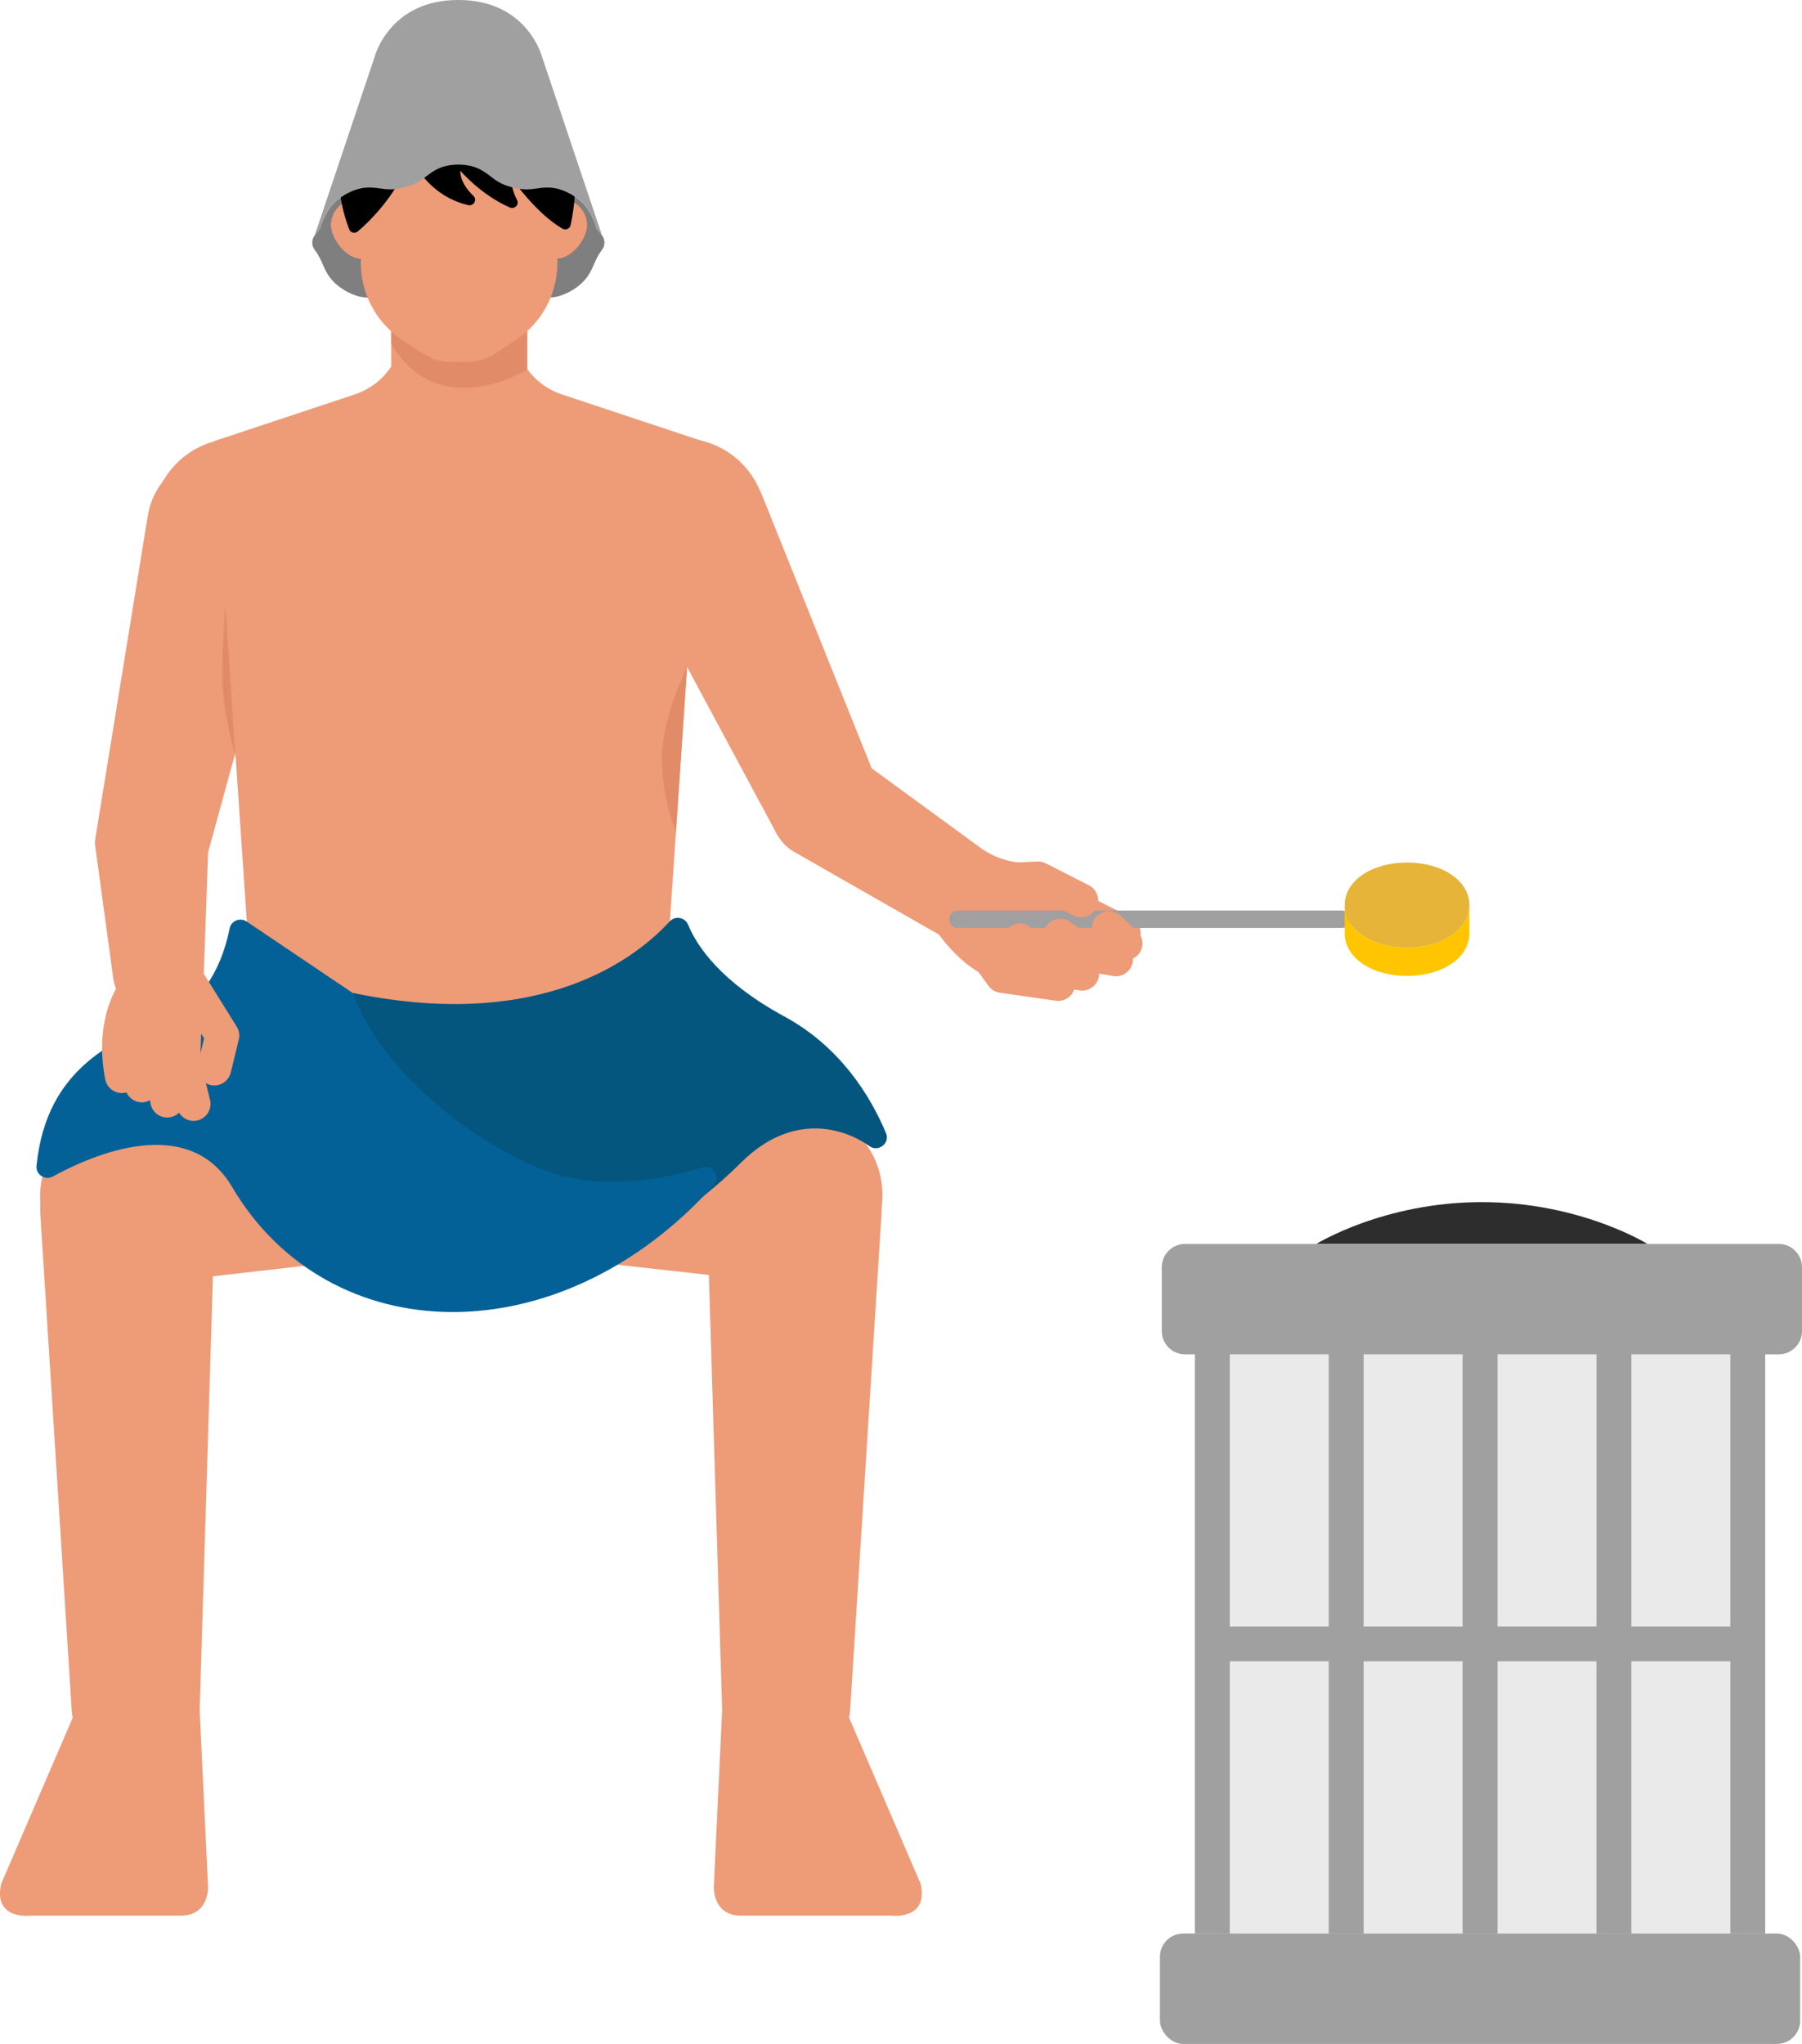 <?xml version="1.0" encoding="UTF-8"?>
<svg id="_レイヤー_1" data-name="レイヤー_1" xmlns="http://www.w3.org/2000/svg" version="1.1" viewBox="0 0 226.013 256.291">
  <!-- Generator: Adobe Illustrator 29.0.1, SVG Export Plug-In . SVG Version: 2.1.0 Build 192)  -->
  <defs>
    <style>
      .st0 {
        fill: #e5b438;
      }

      .st1 {
        fill: #eaeaea;
      }

      .st2 {
        fill: #ffc600;
      }

      .st3 {
        fill: #a0a0a0;
      }

      .st4 {
        fill: #e28b69;
      }

      .st5 {
        fill: #7f7f7f;
      }

      .st6 {
        fill: #036197;
      }

      .st7 {
        fill: #2d2d2d;
      }

      .st8 {
        fill: #ee9b77;
      }

      .st9 {
        fill: #f8b99b;
      }

      .st10 {
        fill: #04567f;
      }
    </style>
  </defs>
  <path class="st8" d="M19.049,65.616h0c0-5.887,4.772-10.659,10.659-10.659v10.659h-10.659Z"/>
  <path class="st8" d="M70.555,49.483c-2.201-.721-3.584-2.036-4.438-3.224v-11.651h-17.055v11.358c-.831,1.258-2.26,2.736-4.644,3.517l-17.542,5.828,5.743,84.793h49.736l5.743-84.793-17.542-5.828Z"/>
  <path class="st8" d="M96.13,65.616h0c0-5.887-4.772-10.659-10.659-10.659v10.659s10.659,0,10.659,0Z"/>
  <g>
    <path class="st8" d="M74.064,138.81c-1.85-7.449-9.389-11.989-16.839-10.139,0,0-43.927,10.908-43.926,10.908-6.049,1.684-8.588,6.633-8.241,11.371-.022.425-.028.854-0,1.29l3.934,62.201c.021.323.068.639.127.952L.15,236.213c-1.038,4.557,3.633,3.996,3.633,3.996h18.856c3.633,0,3.452-3.633,3.452-3.633l-1.053-22.254c.002-.048.01-.096.012-.145l1.656-54.14,35.455-4.069c8.256-.895,13.97-9.104,11.904-17.158Z"/>
    <path class="st8" d="M115.468,236.213l-8.976-20.839c.058-.301.103-.613.135-.935l3.934-62.201c.018-.257.011-.509.01-.763.679-4.932-1.78-10.293-8.141-12.092l-41.965-10.522c-8.072-2.081-16.343,3.647-17.198,11.95-.848,7.631,4.652,14.504,12.282,15.351,0,0,20.682,2.296,33.358,3.704l1.661,54.311c.003.045.011.086.015.131h-.002l-1.054,22.268s-.182,3.633,3.451,3.633h18.856s4.67.561,3.633-3.996Z"/>
  </g>
  <g>
    <path class="st10" d="M109.047,143.716c1.118.803,2.612-.369,2.082-1.629-1.974-4.692-5.751-10.828-12.745-14.626-7.993-4.34-10.973-8.826-12.084-11.514-.387-.938-1.625-1.157-2.313-.405-4.034,4.415-15.848,13.925-39.774,8.954,0,0,.88,29.919,16.458,34.184,0,0,15.085,4.118,32.302-12.929,6.412-6.349,12.905-4.311,16.074-2.035Z"/>
    <path class="st6" d="M30.942,115.555c-.82-.553-1.952-.106-2.142.856-.605,3.051-2.356,8.595-7.25,10.817-7.149,3.246-15.712,6.512-16.971,18.959-.111,1.095,1.073,1.869,2.049,1.334,4.959-2.716,16.999-7.98,22.477,1.307,12.14,20.579,40.991,21.335,60.405-.21.94-1.044-.088-2.643-1.439-2.227-4.444,1.37-11.366,2.75-17.92.947-7.75-2.133-21.656-11.421-25.937-22.842l-13.271-8.941Z"/>
  </g>
  <path class="st5" d="M75.499,31.338c.418-.546.418-1.288,0-1.833-.509-.665-.756-1.234-1.028-1.864l-.04-.093c-.421-.938-.945-2.105-2.809-3.184-1.87-1.044-3.112-.886-4.114-.758l-.106.015c-.935.133-1.743.247-3.155-.132-1.418-.361-2.058-.857-2.799-1.431l-.079-.061c-.795-.599-1.785-1.343-3.879-1.358-2.091.015-3.08.759-3.877,1.36l-.077.059c-.741.573-1.381,1.069-2.801,1.43-1.412.378-2.221.263-3.158.129l-.107-.015c-1-.126-2.244-.283-4.116.762-1.861,1.076-2.386,2.244-2.81,3.186l-.039.09c-.273.63-.52,1.199-1.03,1.865-.418.546-.418,1.288,0,1.834.51.666.757,1.235,1.03,1.865l.039.09c.424.942.949,2.109,2.81,3.186,1.872,1.045,3.116.887,4.116.762l.107-.015c.937-.133,1.747-.249,3.158.129,1.42.361,2.06.856,2.801,1.43l.077.059c.797.601,1.786,1.345,3.877,1.36,2.094-.015,3.083-.76,3.879-1.358l.079-.061c.742-.574,1.382-1.071,2.799-1.431,1.412-.379,2.22-.265,3.155-.132l.106.015c1.002.128,2.244.286,4.114-.758,1.865-1.079,2.388-2.246,2.809-3.184l.04-.093c.273-.629.519-1.199,1.028-1.864Z"/>
  <g>
    <path class="st4" d="M49.062,43.081c5.869,10.136,17.055,3.282,17.055,3.282v-6.248h-17.055v2.966Z"/>
    <path class="st9" d="M45.254,32.419c-1.779,0-3.717-2.434-3.717-4.213,0-1.144.597-2.149,1.496-2.721.499-.317,1.091-.501,1.726-.501h.496v7.435Z"/>
    <path class="st8" d="M72.134,25.486c-.499-.317-1.091-.501-1.726-.501h-.496v-1.947c0-6.81-5.52-12.329-12.329-12.329h-0c-6.809,0-12.329,5.52-12.329,12.329v1.947h-.495c-.635,0-1.227.184-1.726.5-.899.572-1.496,1.577-1.496,2.721,0,1.779,1.938,4.212,3.717,4.213v.531c0,3.888,1.949,7.518,5.191,9.665l2.549,1.689c1.083.717,2.352,1.099,3.65,1.099h1.878c1.298,0,2.567-.382,3.65-1.099l2.549-1.689c3.242-2.147,5.191-5.776,5.191-9.665v-.531c1.779,0,3.717-2.434,3.717-4.213,0-1.145-.597-2.149-1.496-2.721Z"/>
  </g>
  <path d="M51.561,19.826s1.998,4.699,7.167,5.896c.689.16,1.157-.679.646-1.167-.844-.805-1.642-1.898-1.642-3.15,0,0,2.562,3.023,6.214,4.609.603.262,1.21-.363.901-.944-.393-.74-.73-1.698-.73-2.805,0,0,3.082,4.5,6.447,6.415.402.229.91-.007,1.008-.459.624-2.877,2.047-12.223-4.585-16.503-7.892-5.094-16.717-2.224-17.219.646,0,0-10.743,3.799-5.962,16.408.163.429.723.543,1.073.246,1.432-1.215,4.708-4.365,6.683-9.193Z"/>
  <path class="st3" d="M75.499,29.505c-1.122-1.106-.639-.965-1.028-1.864l-.04-.093c-.421-.938-.945-2.105-2.809-3.184-1.87-1.044-3.112-.886-4.114-.758l-.106.015c-.935.133-1.743.247-3.155-.132-1.418-.361-2.058-.857-2.799-1.431l-.079-.061c-.795-.599-1.785-1.343-3.879-1.358-2.091.015-3.08.759-3.877,1.36l-.077.059c-.741.573-1.381,1.069-2.801,1.43-1.412.378-2.221.263-3.158.129l-.107-.015c-1-.126-2.244-.283-4.116.762-1.861,1.076-2.386,2.244-2.81,3.186l-.039.09c-.39.899.093.758-1.03,1.865l7.576-22.564S48.965-.025,57.487 0c8.521-.025,10.436,6.94,10.436,6.94l7.576,22.564Z"/>
  <g>
    <path class="st7" d="M165.099,155.977c.013,0,8.418-5.243,20.764-5.243s20.764,5.243,20.764,5.243h-41.529Z"/>
    <rect class="st1" x="152.783" y="169.822" width="65.7" height="72.623"/>
    <g>
      <path class="st3" d="M223.093,155.977h-74.46c-1.612,0-2.92,1.308-2.92,2.92v8.006c0,1.612,1.308,2.92,2.92,2.92h1.23v72.623h4.38v-34.137h12.41v34.137h4.38v-34.137h12.41v34.137h4.38v-34.137h12.41v34.137h4.38v-34.137h12.41v34.137h4.38v-72.623h1.69c1.612,0,2.92-1.308,2.92-2.92v-8.006c0-1.612-1.308-2.92-2.92-2.92ZM154.243,203.96v-34.138h12.41v34.138h-12.41ZM171.033,203.96v-34.138h12.41v34.138h-12.41ZM187.823,203.96v-34.138h12.41v34.138h-12.41ZM217.023,203.96h-12.41v-34.138h12.41v34.138Z"/>
      <rect class="st3" x="145.483" y="242.445" width="80.3" height="13.846" rx="2.92" ry="2.92"/>
    </g>
  </g>
  <path class="st8" d="M36.592,68.58c1.469-5.25-2.046-10.733-7.438-11.575-5.043-.82-9.796,2.604-10.615,7.647l-6.436,39.597c-.079.555-.269,1.305-.154,1.868l2.258,16.585c.075.461.195.883.343,1.278-.864,1.563-2.499,5.482-1.356,11.353.198,1.019,1.09,1.725,2.09,1.725.135,0,.272-.013.41-.04.057-.011.109-.034.164-.049.324.712,1.021,1.224,1.856,1.255.027.001.054.001.081.001.364,0,.704-.1,1.005-.263l.081.428c.194,1.023,1.088,1.736,2.092,1.736.132,0,.265-.012.398-.038.426-.081.796-.284,1.085-.564.384.63,1.071,1.025,1.814,1.025.169,0,.341-.02.512-.062,1.143-.282,1.841-1.438,1.56-2.58l-.515-2.086c.168.096.347.178.544.226.169.042.339.061.506.061.96,0,1.833-.654,2.07-1.629l1.003-4.127c.135-.557.041-1.145-.263-1.631l-4.125-6.618.532-15.197,10.496-38.323ZM25.145,132.069l.082-2.45.37.593-.452,1.857Z"/>
  <path class="st8" d="M141.876,115.048l-6.717-3.375c-.749-.376-1.608-.263-2.234.208l-5.188-3.743c-2.515-.228-4.403-1.565-4.616-1.721l-13.802-10.089-13.626-33.95c-2.009-5.088-8.161-7.328-12.967-4.704-4.501,2.419-6.189,8.029-3.77,12.531l18.094,33.665c.576,1.191,1.341,2.276,2.573,2.954l18.162,10.376c.287.409,5.074,7.111,10.049,5.484l10.335-4.727,1.793.901c.307.155.634.228.956.228.781,0,1.532-.43,1.907-1.175.528-1.052.104-2.333-.948-2.862Z"/>
  <g>
    <path class="st3" d="M168.293,116.36h-48.153c-1.422-.02-1.453-2.164 0-2.19-0-0,48.153-0,48.153-0,1.422.019,1.453,2.164,0,2.19h0Z"/>
    <path class="st2" d="M168.658,113.483c0,3.035,3.36,5.324,7.817,5.324,4.456,0,7.817-2.289,7.817-5.324v3.564c0,3.035-3.36,5.324-7.817,5.324-4.456,0-7.817-2.289-7.817-5.324v-3.564"/>
    <path class="st0" d="M176.475,118.807c4.456,0,7.817-2.289,7.817-5.324,0-3.035-3.36-5.324-7.817-5.324s-7.817,2.289-7.817,5.324c0,3.035,3.36,5.324,7.817,5.324Z"/>
  </g>
  <path class="st4" d="M29.525,94.918s-1.645-5.9-1.645-10.07.398-8.844.398-8.844l1.247,18.914Z"/>
  <path class="st4" d="M84.78,104.228l1.393-20.565s-3.148,6.205-3.148,11.469,1.755,9.096,1.755,9.096Z"/>
  <g>
    <path class="st8" d="M125.439,112.51l4.297-.197,4.902,2.495c.31.157.641.232.965.232.777,0,1.526-.426,1.902-1.166.534-1.049.117-2.333-.933-2.867l-5.405-2.75c-.329-.167-.697-.248-1.064-.229l-4.86.223c-1.176.054-2.086,1.051-2.032,2.227.054,1.176,1.057,2.067,2.228,2.032Z"/>
    <path class="st8" d="M142.596,116.71l-2.095-1.905c-.871-.792-2.22-.728-3.012.143-.701.771-.729,1.915-.122,2.718l-.078-.014-3.126-2.089c-.978-.653-2.302-.391-2.957.587-.295.441-.394.951-.335,1.439l-1.586-1.308c-.908-.748-2.252-.619-3.001.289s-.62,2.252.289,3.001l1.128.93-.794-.113-2.222-3.068c-.69-.955-2.023-1.167-2.977-.476-.953.69-1.167,2.023-.476,2.977l2.752,3.801c.338.468.853.778,1.425.859l7.015,1.002c.102.015.204.022.304.022.907,0,1.714-.581,2.009-1.431l.623.108c.124.021.246.032.366.032,1.018,0,1.918-.731,2.098-1.768.021-.124.026-.247.026-.368l1.754.304c.124.021.246.032.367.032,1.018,0,1.918-.731,2.098-1.768.026-.152.034-.302.028-.45.234-.115.455-.268.641-.472.792-.872.728-2.22-.143-3.012Z"/>
  </g>
</svg>